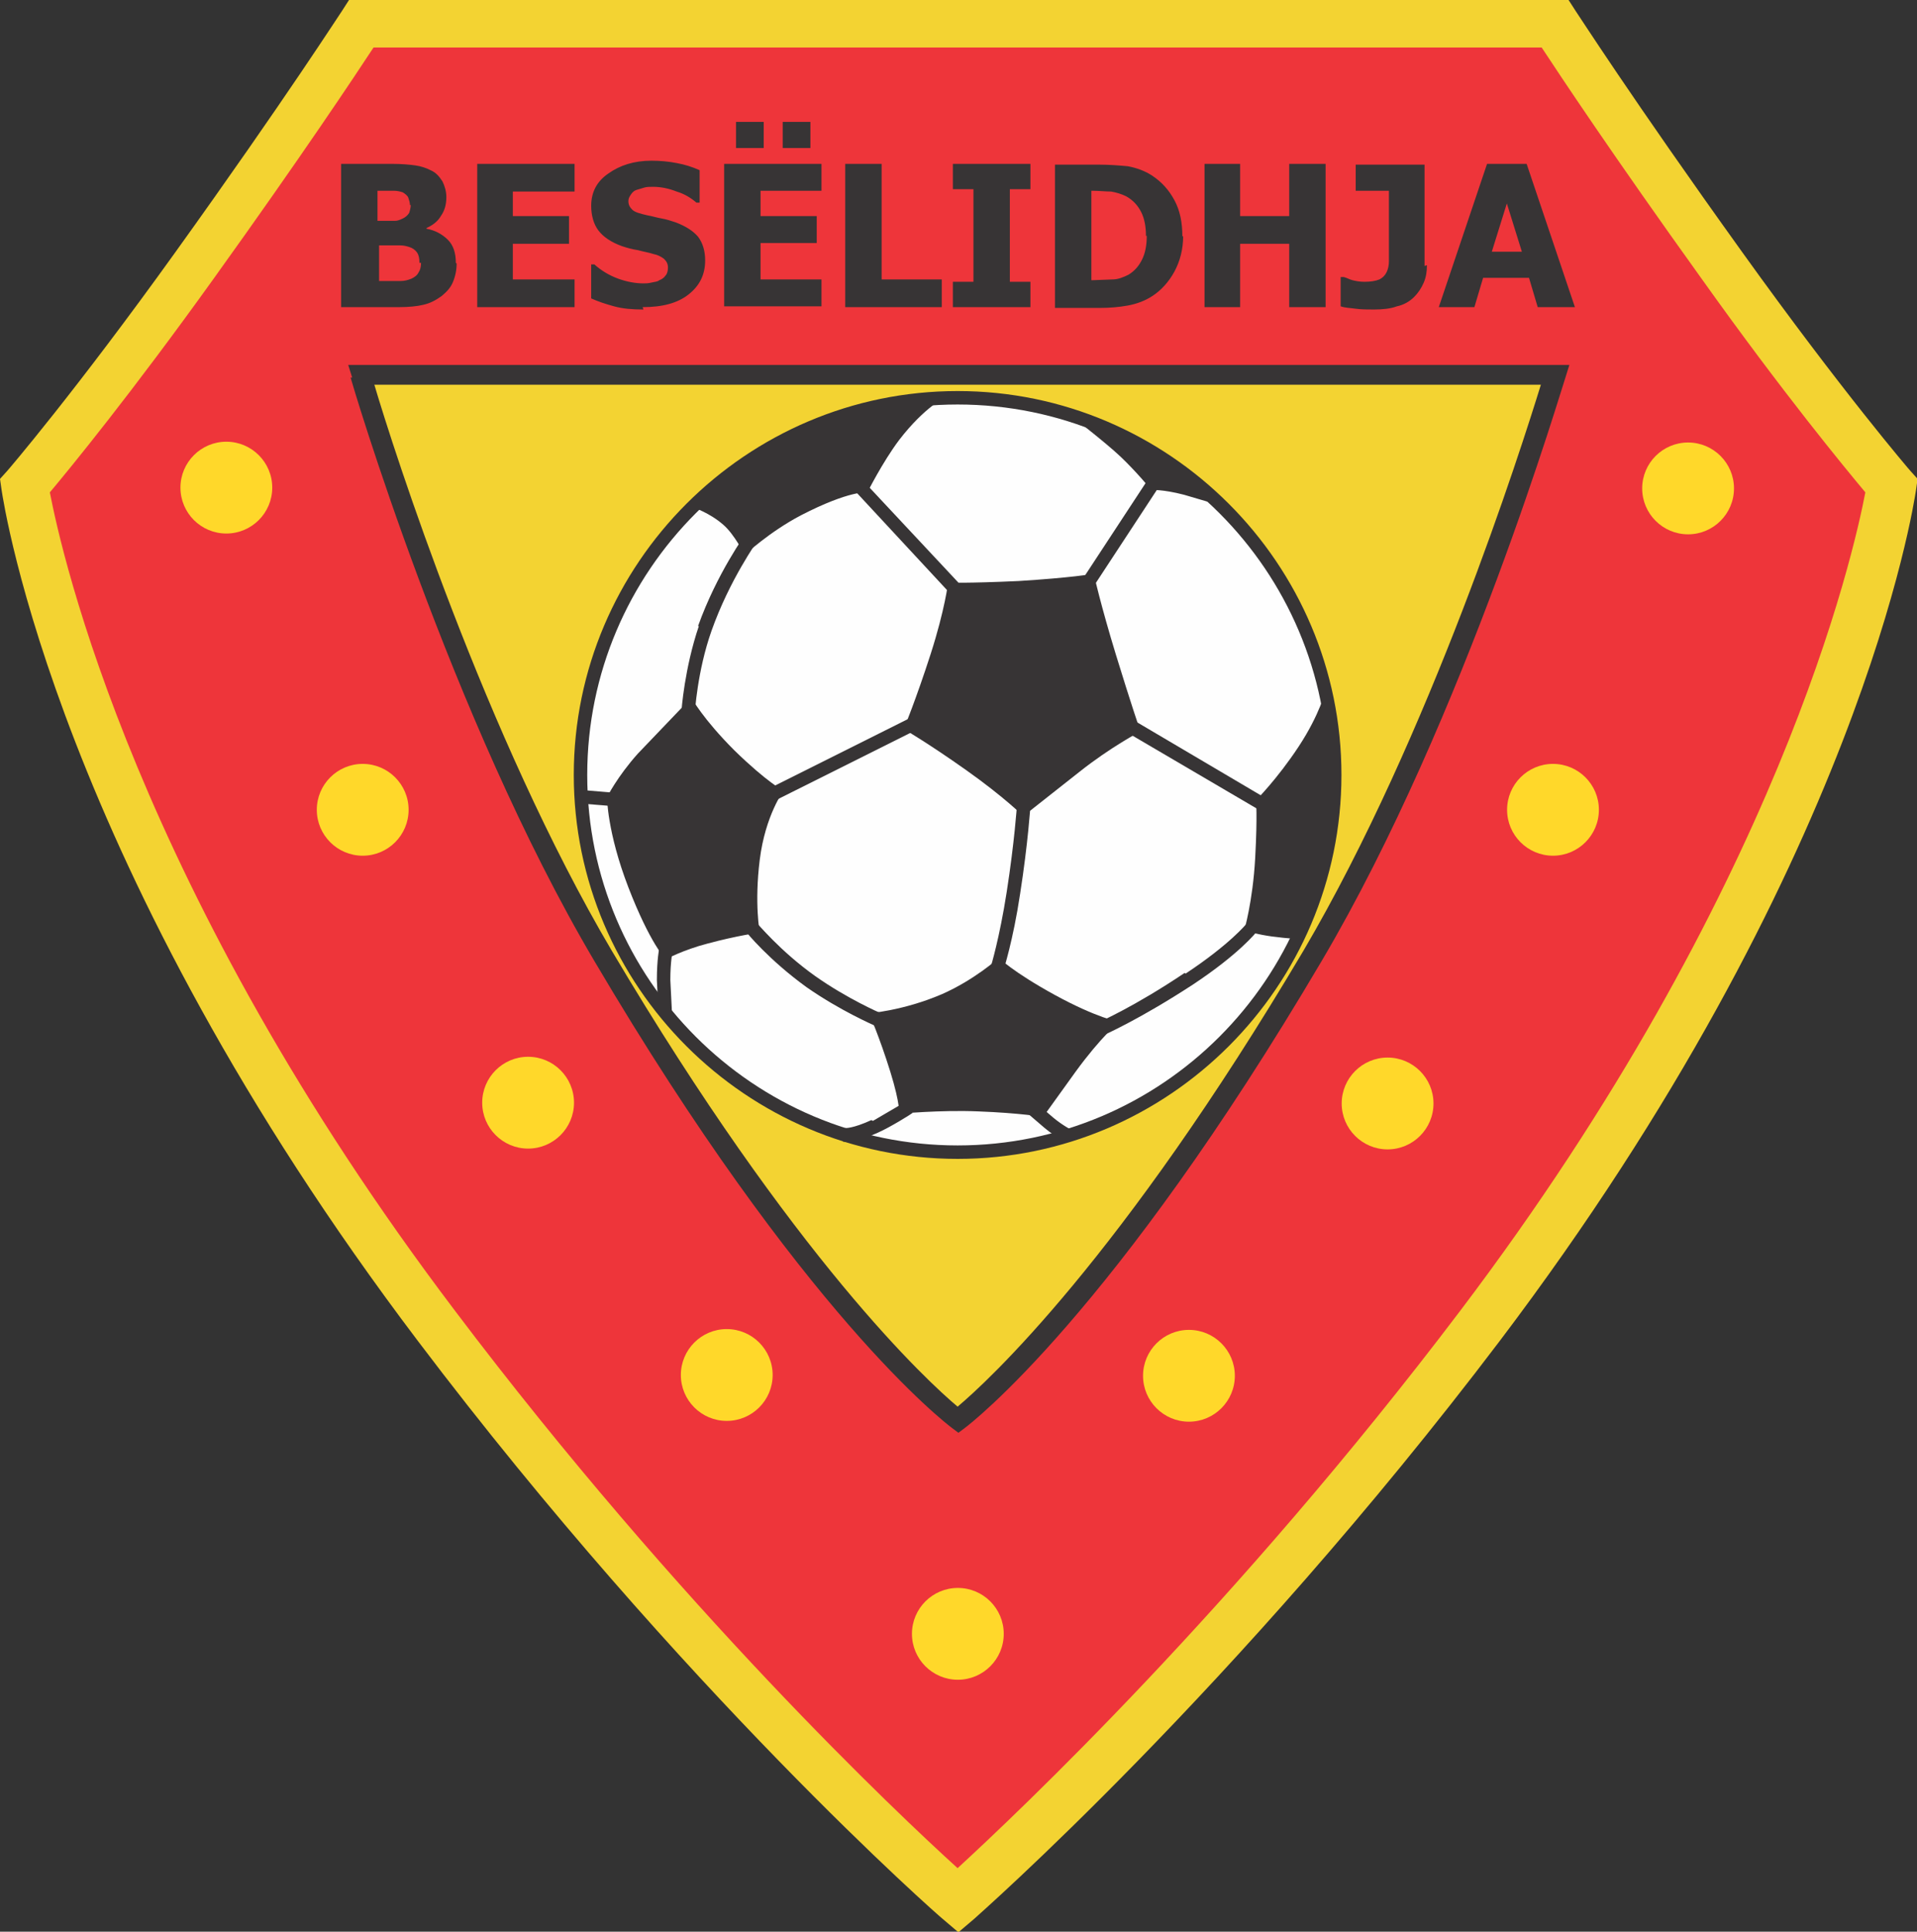 <svg clip-rule="evenodd" fill-rule="evenodd" stroke-linejoin="round" stroke-miterlimit="2" viewBox="145.996 65 268.009 270" xmlns="http://www.w3.org/2000/svg" xmlns:xlink="http://www.w3.org/1999/xlink"><rect x="145.996" y="65" width="268.009" height="270" fill="#333333" stroke="none"/><defs><path d="m277.17 87.658c-4.156 0-7.532-3.376-7.532-7.531 0-4.156 3.377-7.532 7.532-7.532s7.532 3.376 7.532 7.532c0 4.155-3.377 7.531-7.532 7.531z" id="reuse-0"/><path d="m37.31 87.528c4.156 0 7.532-3.376 7.532-7.531 0-4.156-3.377-7.532-7.532-7.532s-7.532 3.376-7.532 7.532c0 4.155 3.377 7.531 7.532 7.531z" id="reuse-1"/></defs><g fill-rule="nonzero" transform="matrix(.852 0 0 .852 145.852 65)"><path d="m157.305 311.935s41.816-36.492 85.581-94.281c59.088-78.049 67.529-137.787 67.529-137.787s-11.168-12.856-27.92-36.232c-18.441-25.713-27.272-39.609-27.272-39.609h-195.836s-8.961 13.896-27.272 39.608c-16.752 23.376-27.92 36.233-27.92 36.233s8.311 59.737 67.53 137.786c43.764 57.79 85.58 94.281 85.58 94.281z" fill="#ee353a"/><path d="m257.56 0h-200.121l-1.169 1.818c-.13.13-9.091 14.156-27.271 39.479-16.493 22.986-27.531 35.843-27.661 35.973l-1.169 1.298.26 1.818c.39 2.467 9.221 61.556 68.309 139.605 43.504 57.53 85.71 94.541 86.1 94.801l2.597 2.208 2.597-2.208c.39-.39 42.725-37.401 86.23-94.801 59.088-78.049 67.919-137.138 68.309-139.605l.26-1.818-1.169-1.298c-.13-.13-11.169-12.987-27.661-35.973-18.181-25.323-27.142-39.349-27.272-39.479zm-4.415 7.792c2.987 4.545 11.688 17.662 26.233 37.92 13.506 18.961 23.635 31.168 26.881 35.064-1.948 10.129-14.155 65.191-66.49 134.279-36.882 48.699-72.854 82.594-82.465 91.425-9.74-8.831-45.582-42.596-82.464-91.425-52.335-69.088-64.543-124.15-66.491-134.279 3.377-4.026 13.376-16.233 26.882-35.064 14.546-20.258 23.247-33.375 26.234-37.92zm-95.84 225.056s-23.765-17.922-58.179-76.101c-23.765-40.258-39.739-95.321-39.739-95.321h195.965s-15.973 55.063-39.738 95.32c-34.414 58.309-58.179 76.101-58.179 76.101z" fill="#f3d332"/><path d="m57.699 61.946c.13.519 16.363 55.712 39.998 95.71 34.155 57.92 57.66 75.841 58.699 76.62l1.039.78 1.039-.78c1.039-.779 24.415-18.7 58.569-76.62 23.635-39.998 39.738-95.191 39.998-95.71l.649-2.078h-200.381l.649 2.078zm42.855 94.022c-20.778-35.194-35.842-82.334-38.959-92.854h191.42c-3.247 10.519-18.18 57.53-38.959 92.853-29.999 50.647-51.946 70.777-56.751 74.802-4.805-4.026-26.752-24.155-56.751-74.802z" fill="#373435"/><path d="m157.305 188.953c-34.154 0-61.946-27.792-61.946-61.946 0-34.025 27.792-61.816 61.946-61.816 34.024 0 61.816 27.791 61.816 61.816 0 34.154-27.792 61.946-61.816 61.946z" fill="#fefefe"/><path d="m94.321 127.138c0 34.673 28.311 62.984 62.984 62.984 34.674 0 62.984-28.311 62.984-62.984 0-34.674-28.31-62.984-62.984-62.984-34.673 0-62.984 28.31-62.984 62.984zm2.208 0c0-33.506 27.272-60.777 60.777-60.777s60.777 27.271 60.777 60.777c0 33.505-27.272 60.776-60.777 60.776s-60.777-27.271-60.777-60.776zm83.113-32.986s-3.896.649-12.337 1.169c-8.441.39-11.558.26-11.558.26s-.519 4.415-2.857 11.688-4.415 12.337-4.415 12.337 4.026 2.338 10.259 6.753 9.35 7.531 9.35 7.531l9.221-7.272c5.064-4.026 9.999-6.623 9.999-6.623s-1.558-4.545-4.026-12.597c-2.467-8.052-3.636-13.246-3.636-13.246z" fill="#373435"/><path d="m189.122 80.386s1.818-.13 5.324.779l6.623 1.948s-4.675-4.545-10.519-8.44c-5.843-3.896-15.193-6.883-15.193-6.883s6.103 4.675 8.7 7.142c2.597 2.468 4.935 5.325 4.935 5.325zm-33.635-15.324s-3.506 1.558-7.792 7.143c-2.727 3.636-5.195 8.571-5.195 8.571s-2.857-.39-10.908 3.766c-5.195 2.727-9.221 6.492-9.221 6.492s-1.688-3.376-3.506-4.934c-2.208-1.948-4.935-2.857-4.935-2.857s6.883-7.402 18.441-12.597c11.557-5.065 23.115-5.584 23.115-5.584zm62.205 48.18s-.909 3.896-4.415 9.221c-3.506 5.324-7.013 8.83-7.013 8.83s.26 2.338-.13 9.48-1.818 11.948-1.818 11.948 2.597.649 4.545.909c1.252.164 2.507.294 3.766.39s4.675-6.883 5.974-19.35c1.558-14.284-.779-21.687-.779-21.687zm-53.764 44.024s-3.896 3.506-9.221 5.844c-6.363 2.727-11.948 3.117-11.948 3.117s1.689 3.766 3.507 9.61c1.688 5.454 1.428 6.883 1.428 6.883s6.753-.649 12.987-.39c6.883.26 10.649.909 10.649.909l5.325-7.402c4.156-5.714 7.143-8.182 7.143-8.182s-3.636-.649-10.519-4.415-9.221-6.104-9.221-6.104zm-50.387-42.725-8.701 9.091c-3.377 3.766-5.065 7.142-5.065 7.142s0 5.714 3.506 14.805 6.104 11.818 6.104 11.818 2.857-1.558 6.883-2.597c4.805-1.299 8.571-1.818 8.571-1.818s-.909-4.675 0-11.948 3.896-11.298 3.896-11.298-2.727-1.429-8.052-6.623c-5.195-5.195-7.013-8.571-7.013-8.571z" fill="#373435"/><path d="m114.84 102.723c-2.338 6.883-2.857 13.766-2.857 14.156l2.208.13c0-.13.39-6.883 2.727-13.506 2.987-8.441 7.532-14.675 7.532-14.805l-1.818-1.299c-.13.26-4.805 6.623-7.922 15.324zm34.413 15.194-23.895 11.948 1.039 1.948 23.895-11.948zm16.104 28.44c-1.169 7.532-2.597 12.207-2.597 12.207l2.078.649c0-.13 1.558-4.805 2.727-12.597 1.299-8.31 1.688-14.414 1.688-14.414l-2.208-.13s-.39 5.974-1.688 14.285zm-42.855 6.364c.13.26 3.896 4.805 9.999 9.221 5.584 3.896 11.039 6.234 11.298 6.363l.909-2.078s-5.454-2.338-10.779-6.104c-5.843-4.156-9.479-8.701-9.609-8.701l-1.688 1.429zm-14.545 8.051.26 5.325 2.208-.13-.26-5.195c0-3.117.39-4.805.39-4.805l-2.208-.519c0 .13-.39 1.948-.39 5.325zm-12.338-31.167-.26 2.208 4.805.389.13-2.207zm98.957 29.999c-8.311 5.584-14.025 8.052-14.025 8.052l.909 2.078c.26-.13 5.844-2.597 14.414-8.182 7.662-5.065 10.389-8.571 10.519-8.701l-1.688-1.299s-2.727 3.377-10 8.182zm-25.713 23.116 2.727 2.337c1.083.901 2.258 1.685 3.506 2.338l1.039-1.948s-1.558-.779-3.117-2.078l-2.727-2.337-1.429 1.688zm-25.713 1.039c-3.117 1.428-4.286 1.298-4.286 1.298l-.39 2.208c.39.13 1.948.26 5.714-1.429 2.078-.909 5.584-3.116 5.714-3.246l-1.169-1.818-5.324 3.117zm43.504-65.322-1.168 1.948 21.037 12.337 1.039-1.948zm1.948-39.869-10.908 16.623 1.818 1.169 10.908-16.623zm-46.232.909-1.558 1.429 15.065 16.233 1.558-1.558z" fill="#373435"/><g fill="#ffd82a"><use xlink:href="#reuse-0"/><use transform="translate(-22.168 52.725)" xlink:href="#reuse-0"/><use transform="translate(-49.309 100.905)" xlink:href="#reuse-0"/><use transform="translate(-81.906 145.578)" xlink:href="#reuse-0"/><use transform="translate(-119.826 187.914)" xlink:href="#reuse-0"/><use xlink:href="#reuse-1"/><use transform="translate(22.376 52.855)" xlink:href="#reuse-1"/><use transform="translate(49.517 100.905)" xlink:href="#reuse-1"/><use transform="translate(82.113 145.578)" xlink:href="#reuse-1"/></g><path d="m75.101 43.245c-.001 1.073-.222 2.133-.649 3.117-.39.909-1.039 1.558-1.818 2.208-.909.649-1.818 1.169-2.987 1.429-1.039.26-2.467.39-4.026.39h-9.48v-23.507h8.311c1.688 0 2.987.13 3.896.26.859.121 1.693.384 2.467.779.909.389 1.429 1.039 1.948 1.818.39.779.649 1.688.649 2.597 0 1.169-.26 2.207-.909 3.116-.519.909-1.429 1.559-2.338 1.948v.13c1.328.229 2.553.865 3.506 1.818.909.909 1.299 2.208 1.299 3.766zm-7.662-9.61c0-.39-.13-.779-.26-1.169s-.519-.649-.909-.909c-.39-.13-.909-.26-1.429-.26h-2.728v4.935h2.857c.39 0 .779-.13 1.299-.39.428-.194.789-.51 1.039-.909.13-.39.26-.909.26-1.299zm1.558 9.48c0-.779-.13-1.299-.39-1.688-.317-.442-.775-.763-1.299-.909-.39-.13-.909-.26-1.429-.26h-3.506v5.844h3.507c.649 0 1.169-.13 1.818-.39.519-.26.909-.519 1.169-1.039.26-.39.39-.909.39-1.558zm25.453 7.272h-15.973v-23.505h15.974v4.545h-10.13v4.025h9.221v4.545h-9.221v5.844h10.13zm11.299.39c-1.818 0-3.377-.13-4.805-.519s-2.597-.779-3.766-1.299v-5.584h.519c1.138 1.021 2.46 1.814 3.896 2.338 1.429.519 2.857.779 4.156.779.39 0 .779 0 1.299-.13s1.039-.13 1.299-.39c.39-.13.779-.39 1.039-.779.26-.26.39-.779.39-1.299 0-.649-.26-1.039-.649-1.429-.519-.39-1.039-.649-1.688-.779-.779-.26-1.688-.39-2.597-.649-.909-.13-1.818-.39-2.597-.649-1.818-.649-3.117-1.558-3.896-2.597s-1.169-2.467-1.169-4.026c0-2.208.909-4.026 2.857-5.325 1.818-1.298 4.155-2.077 7.012-2.077 1.429 0 2.857.129 4.156.389 1.299.233 2.564.626 3.766 1.169v5.325h-.519c-.909-.779-1.948-1.429-3.247-1.818-1.299-.519-2.597-.779-3.896-.779-.519 0-1.039 0-1.428.13l-1.299.39c-.39.13-.649.39-.909.779s-.39.649-.39 1.039c0 .649.26 1.039.649 1.429s1.299.649 2.467.909c.779.13 1.558.39 2.338.519s1.558.39 2.338.649c1.688.649 2.857 1.429 3.636 2.338.779 1.039 1.168 2.338 1.168 3.896 0 2.338-.909 4.156-2.727 5.584s-4.285 2.078-7.531 2.078zm13.246-.39v-23.505h15.973v4.415h-9.999v4.155h9.22v4.416h-9.22v5.973h9.999v4.415h-15.973zm6.493-26.102h-4.545v-4.286h4.545zm7.662 0h-4.545v-4.286h4.545zm21.558 21.557v4.545h-15.844v-23.505h5.974v18.96zm14.545.39v4.156h-12.727v-4.156h3.377v-15.195h-3.377v-4.155h12.727v4.155h-3.377v15.194zm25.063-7.533c0 2.208-.519 4.156-1.428 5.844-.91 1.688-2.208 3.117-3.636 4.026-1.169.779-2.598 1.299-4.026 1.558-1.429.259-2.987.39-4.545.39h-7.402v-23.505h7.272c1.688 0 3.247.13 4.675.26 1.429.259 2.857.779 4.026 1.558 1.558 1.039 2.727 2.337 3.636 4.025s1.299 3.636 1.299 5.974zm-6.103 0c0-1.558-.26-2.857-.779-3.896-.52-1.039-1.299-1.948-2.468-2.597-.779-.39-1.688-.649-2.467-.779-.909 0-1.948-.13-3.116-.13h-.13v14.675h.13l3.376-.13c.909 0 1.818-.39 2.597-.779 1.039-.649 1.688-1.429 2.208-2.467s.779-2.338.779-3.896zm29.479-11.817v23.505h-5.974v-10.389h-8.052v10.389h-5.844v-23.505h5.844v8.57h8.052v-8.57zm16.623 16.622c0 1.039-.13 1.948-.519 2.857-.39.909-.909 1.688-1.558 2.338-.778.79-1.772 1.332-2.857 1.558-1.039.39-2.338.519-3.766.519-1.039 0-2.078 0-2.987-.13s-1.688-.13-2.467-.39v-4.805h.519c.519.13.909.39 1.429.52.519.129 1.169.259 1.948.259 1.038 0 1.818-.129 2.467-.389.519-.26.909-.649 1.169-1.169.259-.52.389-1.169.389-1.818v-11.557h-5.454v-4.285h11.298v16.622zm1.948 6.883 7.921-23.505h6.493l7.922 23.505h-6.104l-1.428-4.805h-7.532l-1.429 4.805h-5.974zm13.635-9.091-2.467-7.921-2.467 7.921h4.935z" fill="#373435"/></g></svg>